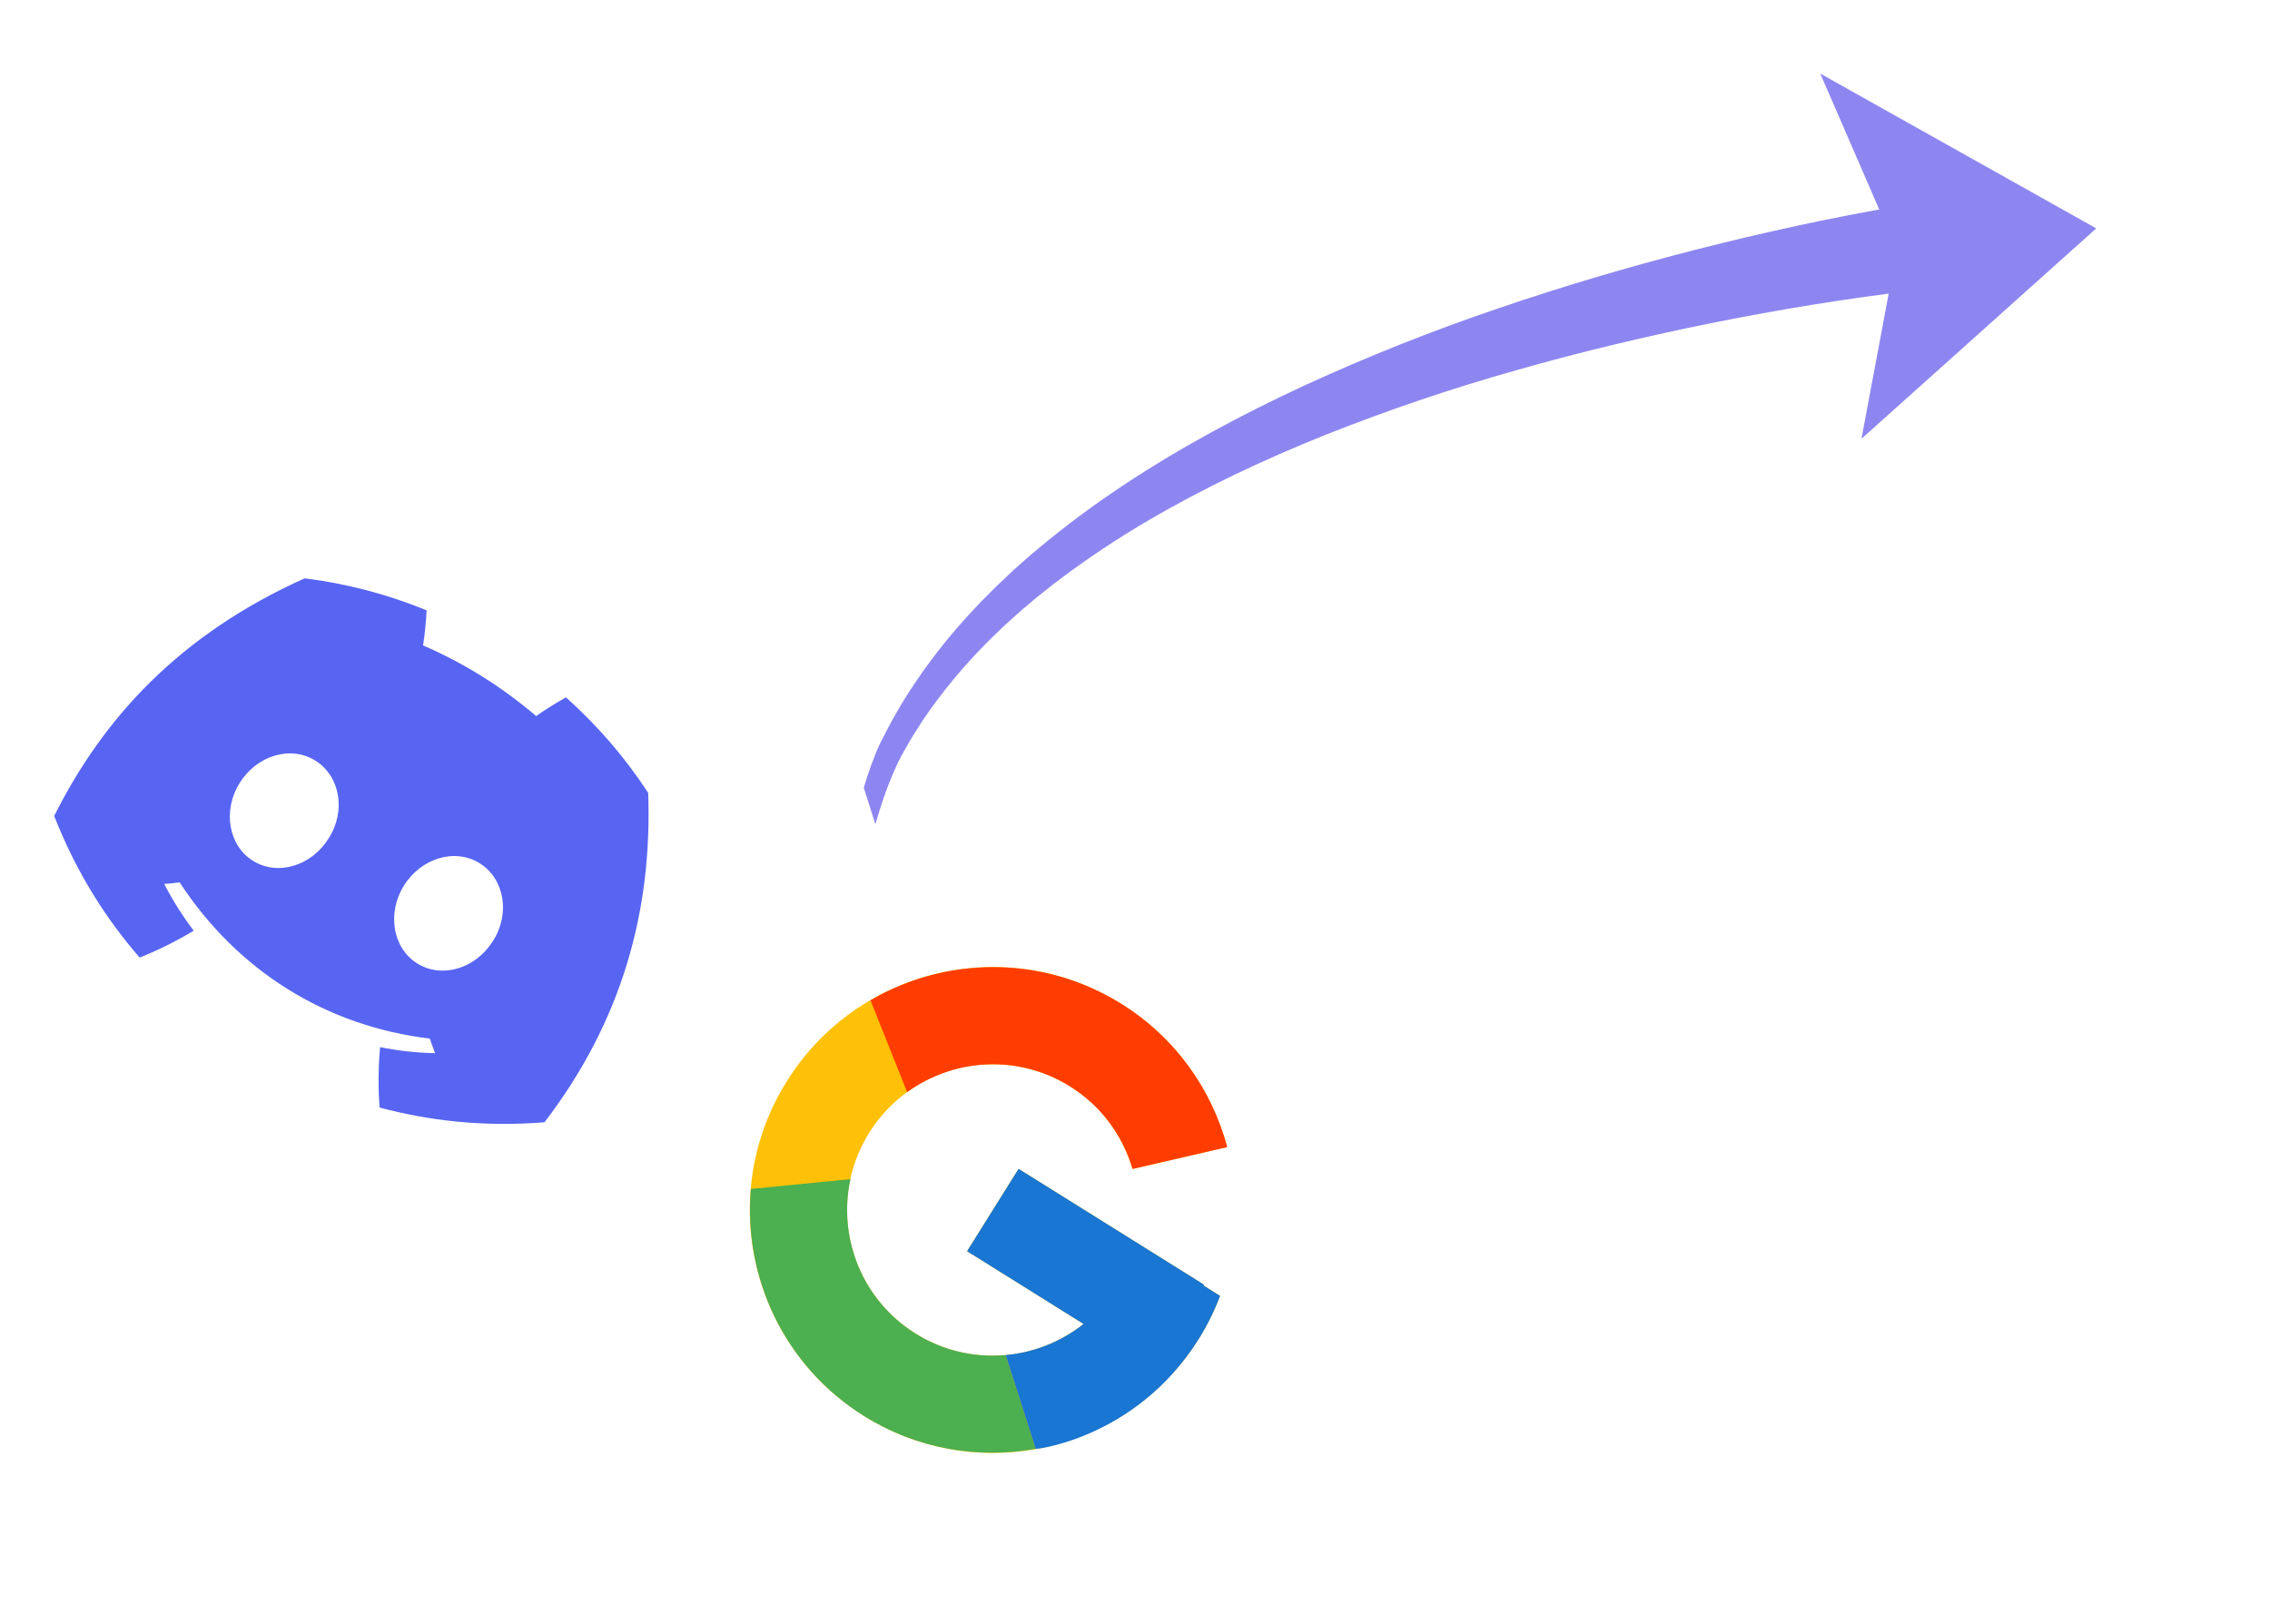 <svg width="109" height="78" viewBox="0 0 109 78" fill="none" xmlns="http://www.w3.org/2000/svg">
<g opacity="0.63" clip-path="url(#clip0_1678_42)">
<path d="M100.657 10.969L89.383 21.074L91.082 12.011L87.404 3.533L100.657 10.969Z" fill="#4C40E7"/>
<path d="M91.275 9.887L90.948 9.94L90.634 9.993L90.012 10.102C89.6 10.177 89.189 10.254 88.778 10.333C87.959 10.492 87.143 10.659 86.33 10.835C84.704 11.186 83.087 11.568 81.477 11.979C79.868 12.389 78.267 12.831 76.675 13.302C75.082 13.773 73.499 14.278 71.925 14.817C68.776 15.885 65.684 17.115 62.662 18.502C59.642 19.901 56.693 21.478 53.905 23.33C52.509 24.255 51.164 25.256 49.877 26.329C49.717 26.465 49.553 26.595 49.396 26.735L48.925 27.152L48.689 27.36C48.611 27.431 48.535 27.504 48.459 27.578L48.001 28.012C47.846 28.153 47.701 28.306 47.551 28.453L47.105 28.9L46.674 29.361C46.532 29.516 46.384 29.665 46.248 29.826C45.124 31.083 44.117 32.443 43.242 33.887L42.929 34.438C42.827 34.622 42.719 34.804 42.627 34.994L42.339 35.55L42.268 35.691C42.243 35.74 42.218 35.796 42.195 35.846C42.15 35.947 42.107 36.046 42.065 36.146C41.748 36.932 41.483 37.739 41.272 38.56C40.423 41.819 40.242 45.206 40.603 48.51C40.786 50.16 41.099 51.793 41.538 53.394C41.979 54.987 42.532 56.546 43.195 58.059C42.614 56.519 42.143 54.939 41.786 53.332C41.435 51.731 41.211 50.105 41.114 48.469L41.095 48.164L41.085 47.857L41.067 47.246L41.067 46.634L41.068 46.329C41.069 46.227 41.074 46.125 41.077 46.023L41.098 45.413L41.138 44.804C41.148 44.601 41.169 44.399 41.188 44.196C41.208 43.994 41.222 43.792 41.25 43.59C41.433 41.982 41.77 40.396 42.255 38.854C42.493 38.092 42.782 37.347 43.118 36.624C43.163 36.538 43.206 36.448 43.248 36.367C43.27 36.324 43.289 36.286 43.313 36.246L43.388 36.115L43.687 35.593C43.784 35.419 43.894 35.252 44.001 35.082L44.322 34.578C45.221 33.256 46.24 32.02 47.366 30.887C47.503 30.741 47.651 30.607 47.794 30.467L48.225 30.051L48.671 29.649C48.821 29.517 48.965 29.378 49.118 29.252L49.576 28.865C49.653 28.8 49.728 28.735 49.806 28.672L50.041 28.485L50.512 28.111C50.669 27.989 50.83 27.866 50.99 27.748C52.276 26.787 53.612 25.897 54.994 25.082C57.762 23.448 60.685 22.073 63.678 20.873C66.68 19.681 69.742 18.645 72.852 17.77C74.406 17.327 75.97 16.917 77.543 16.541C79.116 16.164 80.695 15.816 82.281 15.498C83.865 15.18 85.455 14.892 87.049 14.633C87.846 14.505 88.644 14.384 89.443 14.272C89.841 14.218 90.239 14.164 90.635 14.11L91.228 14.038L91.522 14.005L91.804 13.974L91.275 9.887Z" fill="#4C40E7"/>
</g>
<g clip-path="url(#clip1_1678_42)">
<path d="M31.123 38.08C30.017 36.386 28.689 34.844 27.177 33.495C26.73 33.741 26.166 34.094 25.744 34.392C24.087 32.979 22.277 31.848 20.314 31C20.397 30.49 20.462 29.824 20.485 29.314C18.608 28.544 16.638 28.027 14.628 27.777C8.631 30.476 4.965 34.472 2.601 39.191C3.707 41.996 5.123 44.164 6.705 45.992C7.606 45.634 8.475 45.201 9.302 44.699C8.765 43.995 8.291 43.244 7.886 42.457C8.133 42.438 8.38 42.412 8.626 42.379C11.403 46.628 15.648 49.281 20.639 49.885C20.717 50.12 20.802 50.353 20.892 50.584C20.006 50.566 19.122 50.469 18.251 50.294C18.163 51.262 18.154 52.232 18.227 53.195C20.566 53.816 23.137 54.139 26.144 53.903C29.866 49.044 31.329 43.731 31.123 38.08ZM12.141 41.341C10.968 40.608 10.683 38.924 11.508 37.604C12.332 36.285 13.952 35.788 15.145 36.533C16.338 37.279 16.623 38.964 15.777 40.272C14.954 41.593 13.334 42.087 12.141 41.341ZM20.03 46.271C18.857 45.538 18.572 43.853 19.396 42.534C20.221 41.215 21.84 40.717 23.034 41.463C24.227 42.209 24.512 43.893 23.666 45.202C22.841 46.521 21.223 47.017 20.03 46.271Z" fill="#5865F2"/>
</g>
<g clip-path="url(#clip2_1678_42)">
<path d="M58.585 62.241L57.788 61.743L57.813 61.702L48.909 56.138L46.436 60.095L52.028 63.589C49.772 65.383 46.547 65.667 43.963 64.053C40.685 62.004 39.688 57.685 41.736 54.407C43.785 51.129 48.103 50.132 51.382 52.18C52.895 53.126 53.915 54.557 54.381 56.144L58.928 55.094C58.19 52.343 56.461 49.851 53.855 48.222C48.391 44.808 41.193 46.47 37.779 51.934C34.364 57.398 36.026 64.596 41.49 68.01C46.954 71.424 54.152 69.763 57.566 64.299C57.981 63.635 58.317 62.945 58.585 62.241Z" fill="#FFC107"/>
<path d="M41.797 48.042L43.558 52.457C45.798 50.829 48.889 50.622 51.382 52.18C52.895 53.126 53.915 54.557 54.381 56.144L58.928 55.094C58.19 52.343 56.461 49.851 53.855 48.222C50.054 45.848 45.418 45.934 41.797 48.042Z" fill="#FF3D00"/>
<path d="M41.488 68.01C44.044 69.607 46.977 70.08 49.727 69.587L48.283 65.082C46.769 65.222 45.25 64.86 43.961 64.053C41.388 62.445 40.228 59.439 40.836 56.634L36.056 57.104C35.691 61.331 37.643 65.608 41.488 68.01Z" fill="#4CAF50"/>
<path d="M58.586 62.242L57.789 61.744L57.815 61.703L48.91 56.139L46.437 60.096L52.029 63.59C50.953 64.443 49.652 64.962 48.285 65.083L48.287 65.083L49.73 69.587C49.39 69.649 54.476 69.247 57.568 64.3C57.982 63.636 58.319 62.946 58.586 62.242Z" fill="#1976D2"/>
</g>
<defs>
<clipPath id="clip0_1678_42">
<rect width="64.527" height="38.596" fill="white" transform="matrix(0.953 -0.303 -0.303 -0.953 47.383 56.413)"/>
</clipPath>
<clipPath id="clip1_1678_42">
<rect width="28" height="21.538" fill="white" transform="translate(11.961 23.987) rotate(32)"/>
</clipPath>
<clipPath id="clip2_1678_42">
<rect width="28" height="28" fill="white" transform="translate(43.219 38.825) rotate(32)"/>
</clipPath>
</defs>
</svg>
